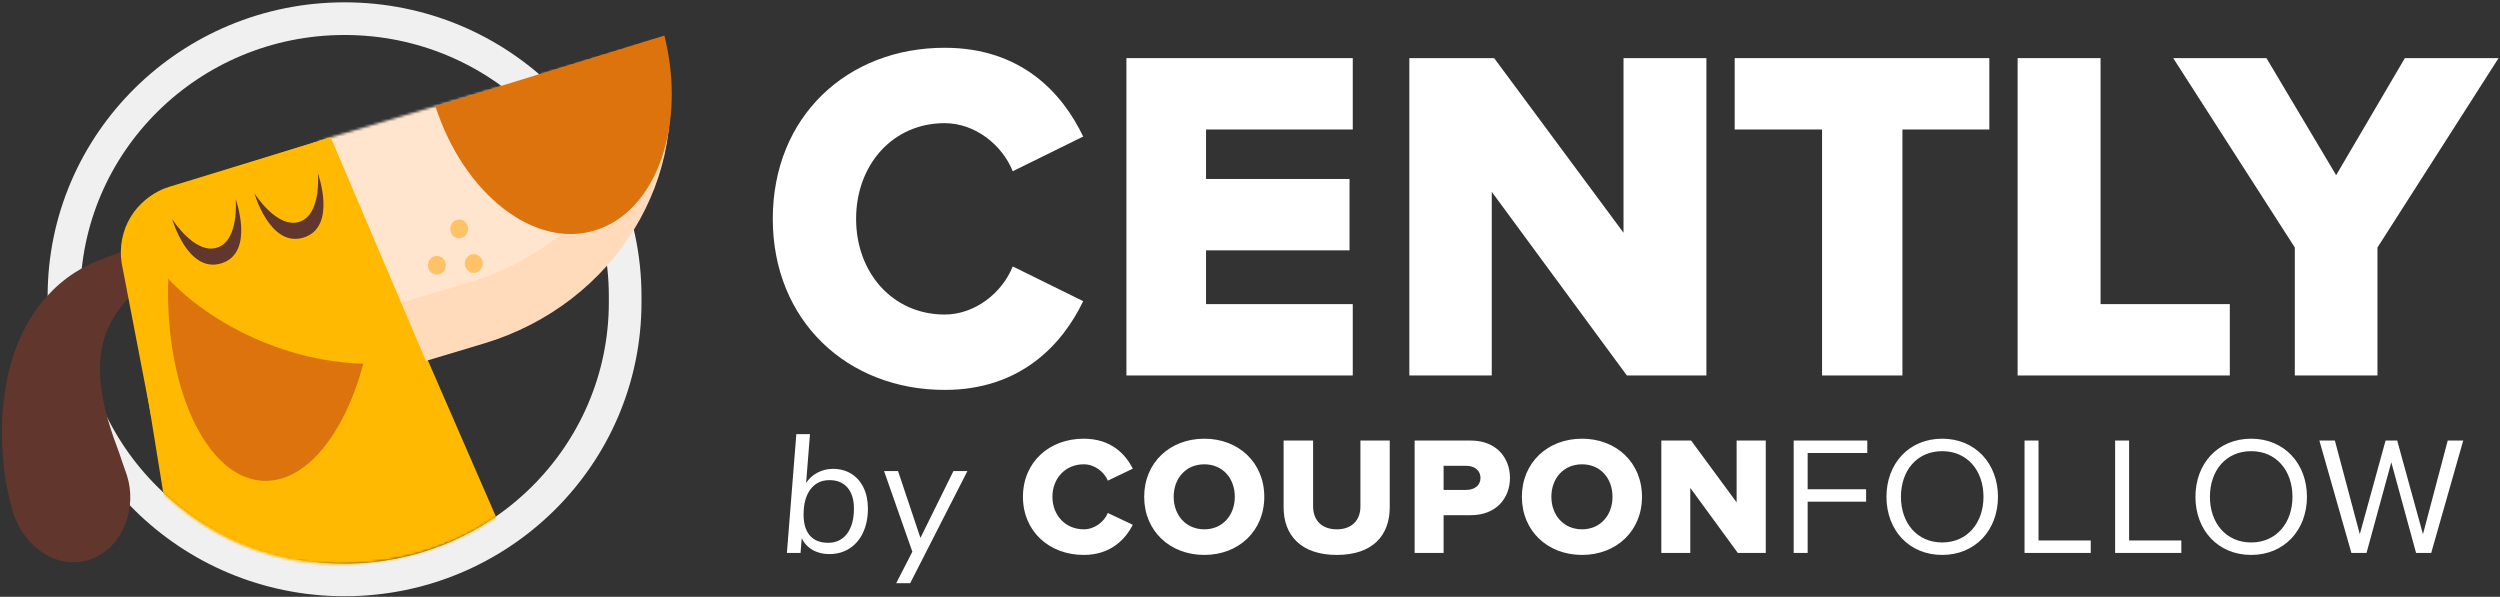 <?xml version="1.0" encoding="UTF-8"?>
<svg width="997px" height="238px" viewBox="0 0 997 238" version="1.1" xmlns="http://www.w3.org/2000/svg" xmlns:xlink="http://www.w3.org/1999/xlink">
    <rect x="0" y="0" width="997" height="238" fill="#333333" stroke="none"/>
    <!-- Generator: Sketch 47.1 (45422) - http://www.bohemiancoding.com/sketch -->
    <title>Cently Logo White</title>
    <desc>Created with Sketch.</desc>
    <defs>
        <path d="M85.344,170.693 C122.732,170.793 155.234,153.751 174.649,126.516 L168.977,5.483 C167.877,3.77 166.729,2.092 165.535,0.452 L1.438,0.452 C1.042,0.996 0.651,1.544 0.266,2.096 L0.266,124.59 C18.816,151.145 47.956,170.593 85.344,170.693 Z" id="path-1"></path>
        <path d="M177.566,0.277 L47.352,39.081 C28.246,44.771 -6.163,81.205 10.062,95.405 L22.52,121.385 L88.398,121.385 L108.341,115.446 C142.217,105.358 167.269,80.464 177.566,50.89 L177.566,0.277 Z" id="path-3"></path>
    </defs>
    <g id="Approved-Designs" stroke="none" stroke-width="1" fill="none" fill-rule="evenodd">
        <g id="Cently-Logo" transform="translate(-101, -1149)">
            <g id="Cently-Logo-White" transform="translate(101.789, 1153.565)">
                <g id="Cently_logo" transform="translate(0, 7.156)" fill="#FFFFFF">
                    <g id="Wordmark">
                        <g transform="translate(307.395, 5.707)">
                            <path d="M68.544,31.683 C80.695,31.683 91.518,40.383 95.693,50.865 L123.795,37.023 C115.44,19.621 99.111,1.626 68.544,1.626 C29.621,1.626 0.001,29.112 0.001,69.847 C0.001,110.382 29.621,138.065 68.544,138.065 C99.111,138.065 115.632,119.676 123.795,102.668 L95.693,88.829 C91.518,99.308 80.695,108.009 68.544,108.009 C47.848,108.009 33.229,91.4 33.229,69.847 C33.229,48.294 47.848,31.683 68.544,31.683" id="Fill-53"></path>
                            <polygon id="Fill-56" points="141.034 132.312 231.297 132.312 231.297 103.85 172.784 103.85 172.784 82.41 230.005 82.41 230.005 53.949 172.784 53.949 172.784 34.214 231.297 34.214 231.297 5.753 141.034 5.753"></polygon>
                            <polygon id="Fill-58" points="339.275 75.389 287.682 5.753 253.862 5.753 253.862 132.312 286.728 132.312 286.728 59.07 340.612 132.312 372.331 132.312 372.331 5.753 339.275 5.753"></polygon>
                            <polygon id="Fill-60" points="485.159 5.753 383.614 5.753 383.614 34.214 418.455 34.214 418.455 132.312 450.503 132.312 450.503 34.214 485.159 34.214"></polygon>
                            <polygon id="Fill-65" points="529.52 5.753 496.441 5.753 496.441 132.312 581.062 132.312 581.062 103.85 529.52 103.85"></polygon>
                            <polygon id="Fill-67" points="650.875 5.753 623.468 52.429 595.679 5.753 558.496 5.753 606.985 81.271 606.985 132.312 639.95 132.312 639.95 81.271 688.248 5.753"></polygon>
                            <path d="M31.292,171.498 C33.397,172.797 35.031,174.644 36.196,177.04 C37.36,179.436 37.942,182.224 37.942,185.404 C37.942,188.986 37.304,192.155 36.028,194.909 C34.751,197.663 32.949,199.79 30.62,201.291 C28.291,202.791 25.604,203.541 22.559,203.541 C20.006,203.541 17.767,202.981 15.842,201.862 C13.916,200.742 12.483,199.175 11.542,197.159 L11.072,203.071 L5.631,203.071 L9.393,155.712 L14.834,155.712 L13.289,175.193 C14.409,173.447 15.92,172.069 17.823,171.062 C19.727,170.054 21.798,169.55 24.037,169.55 C26.769,169.55 29.187,170.2 31.292,171.498 Z M29.612,195.413 C31.449,192.994 32.367,189.658 32.367,185.404 C32.367,181.821 31.516,179.033 29.814,177.04 C28.112,175.048 25.716,174.051 22.626,174.051 C19.402,174.051 16.872,175.271 15.035,177.712 C13.199,180.153 12.281,183.5 12.281,187.755 C12.281,191.427 13.121,194.226 14.8,196.152 C16.48,198.077 18.909,199.04 22.089,199.04 C25.269,199.04 27.776,197.831 29.612,195.413 Z M72.052,170.424 L77.628,170.424 L54.788,215.162 L49.213,215.162 L55.662,202.601 L44.376,170.424 L49.952,170.424 L58.886,197.092 L72.052,170.424 Z M124.016,203.877 C134.831,203.877 140.675,197.562 143.564,191.853 L133.622,187.15 C132.144,190.711 128.315,193.666 124.016,193.666 C116.694,193.666 111.521,188.024 111.521,180.701 C111.521,173.312 116.694,167.737 124.016,167.737 C128.315,167.737 132.144,170.692 133.622,174.253 L143.564,169.483 C140.675,163.639 134.831,157.526 124.016,157.526 C110.245,157.526 99.766,166.863 99.766,180.701 C99.766,194.472 110.245,203.877 124.016,203.877 Z M172.099,203.877 C158.395,203.877 148.117,194.338 148.117,180.701 C148.117,167.065 158.395,157.526 172.099,157.526 C185.802,157.526 196.013,167.065 196.013,180.701 C196.013,194.338 185.802,203.877 172.099,203.877 Z M172.099,193.666 C179.488,193.666 184.257,187.956 184.257,180.701 C184.257,173.379 179.488,167.737 172.099,167.737 C164.709,167.737 159.873,173.379 159.873,180.701 C159.873,187.956 164.709,193.666 172.099,193.666 Z M224.95,203.877 C239.326,203.877 246.043,196.017 246.043,184.866 L246.043,158.265 L234.355,158.265 L234.355,184.53 C234.355,189.837 231.131,193.666 224.95,193.666 C218.703,193.666 215.479,189.837 215.479,184.53 L215.479,158.265 L203.723,158.265 L203.723,184.933 C203.723,195.95 210.575,203.877 224.95,203.877 Z M267.525,203.071 L255.97,203.071 L255.97,158.265 L278.407,158.265 C288.483,158.265 293.992,165.05 293.992,173.178 C293.992,181.239 288.483,188.024 278.407,188.024 L267.525,188.024 L267.525,203.071 Z M276.66,177.947 C279.75,177.947 282.236,176.201 282.236,173.178 C282.236,170.088 279.75,168.341 276.66,168.341 L267.525,168.341 L267.525,177.947 L276.66,177.947 Z M322.728,203.877 C309.024,203.877 298.746,194.338 298.746,180.701 C298.746,167.065 309.024,157.526 322.728,157.526 C336.431,157.526 346.642,167.065 346.642,180.701 C346.642,194.338 336.431,203.877 322.728,203.877 Z M322.728,193.666 C330.117,193.666 334.886,187.956 334.886,180.701 C334.886,173.379 330.117,167.737 322.728,167.737 C315.338,167.737 310.502,173.379 310.502,180.701 C310.502,187.956 315.338,193.666 322.728,193.666 Z M396.001,203.071 L396.001,158.265 L384.38,158.265 L384.38,182.918 L366.242,158.265 L354.352,158.265 L354.352,203.071 L365.906,203.071 L365.906,177.141 L384.85,203.071 L396.001,203.071 Z M412.713,203.071 L412.713,182.65 L436.022,182.65 L436.022,177.679 L412.713,177.679 L412.713,163.236 L436.493,163.236 L436.493,158.265 L407.137,158.265 L407.137,203.071 L412.713,203.071 Z M466.371,203.877 C453.07,203.877 444.136,193.935 444.136,180.701 C444.136,167.468 453.07,157.526 466.371,157.526 C479.604,157.526 488.606,167.468 488.606,180.701 C488.606,193.935 479.604,203.877 466.371,203.877 Z M466.371,198.906 C476.38,198.906 482.828,191.114 482.828,180.701 C482.828,170.222 476.38,162.497 466.371,162.497 C456.294,162.497 449.913,170.222 449.913,180.701 C449.913,191.114 456.294,198.906 466.371,198.906 Z M525.604,203.071 L525.604,198.1 L504.78,198.1 L504.78,158.265 L499.204,158.265 L499.204,203.071 L525.604,203.071 Z M561.729,203.071 L561.729,198.1 L540.905,198.1 L540.905,158.265 L535.33,158.265 L535.33,203.071 L561.729,203.071 Z M589.592,203.877 C576.292,203.877 567.357,193.935 567.357,180.701 C567.357,167.468 576.292,157.526 589.592,157.526 C602.826,157.526 611.827,167.468 611.827,180.701 C611.827,193.935 602.826,203.877 589.592,203.877 Z M589.592,198.906 C599.601,198.906 606.05,191.114 606.05,180.701 C606.05,170.222 599.601,162.497 589.592,162.497 C579.516,162.497 573.134,170.222 573.134,180.701 C573.134,191.114 579.516,198.906 589.592,198.906 Z M661.388,203.071 L674.151,158.265 L667.971,158.265 L658.096,195.614 L647.818,158.265 L643.183,158.265 L632.905,195.614 L622.963,158.265 L616.783,158.265 L629.546,203.071 L635.592,203.071 L645.467,166.931 L655.342,203.071 L661.388,203.071 Z" id="by-COUPONFOLLOW"></path>
                        </g>
                    </g>
                </g>
                <g id="Cently_Head_Outline">
                    <g id="Cently_Head_Fill">
                        <g id="Page-1">
                            <path d="M136.622,226.702 L136.622,226.702 C74.819,226.702 24.718,177.134 24.718,115.988 L24.718,113.589 C24.718,52.444 74.819,2.875 136.622,2.875 C198.425,2.875 248.526,52.444 248.526,113.589 L248.526,115.988 C248.526,177.134 198.425,226.702 136.622,226.702 Z" id="Stroke-1" stroke="#F0F0F0" stroke-width="13.023"></path>
                            <g id="Group-5" transform="translate(48.582, 49.738)">
                                <mask id="mask-2" fill="white">
                                    <use xlink:href="#path-1"></use>
                                </mask>
                                <g id="Clip-4"></g>
                                <path d="M30.466,233.206 L168.977,198.995 L82.539,0.452 L17.973,20.24 C5.999,23.91 -1.442,36.126 0.603,48.756 L30.466,233.206 Z" id="Fill-3" fill="#FFB900" mask="url(#mask-2)"></path>
                            </g>
                            <g id="Group-10" transform="translate(0, 15.277)">
                                <path d="M71.293,79.088 C70.239,78.921 69.276,78.797 68.223,78.702 C67.183,78.608 66.104,78.548 64.982,78.518 C62.742,78.466 60.331,78.544 57.766,78.814 C52.64,79.343 46.856,80.608 40.713,83.176 C36.922,84.495 32.922,86.333 29.005,88.877 C28.011,89.492 27.062,90.2 26.079,90.894 C25.134,91.631 24.15,92.359 23.228,93.174 C21.333,94.758 19.546,96.542 17.819,98.435 C14.415,102.252 11.373,106.625 8.996,111.267 C6.594,115.903 4.759,120.766 3.427,125.564 C2.09,130.366 1.245,135.098 0.721,139.599 C0.605,140.718 0.456,141.848 0.384,142.933 C0.308,144.027 0.232,145.108 0.159,146.174 C0.102,147.235 0.078,148.27 0.044,149.301 C0.029,149.816 0.014,150.327 4.83623963e-05,150.834 C0.001,151.334 0.002,151.83 0.002,152.321 C0.004,160.221 0.723,166.827 1.43,171.644 C2.012,174.946 2.64,177.574 3.111,179.685 C3.632,181.754 4.04,183.271 4.334,184.236 C4.974,186.263 5.796,188.16 6.721,189.946 C7.685,191.7 8.766,193.33 9.942,194.814 C11.148,196.272 12.445,197.588 13.809,198.744 C15.175,199.898 16.648,200.86 18.141,201.672 C21.119,203.298 24.344,204.182 27.52,204.349 C30.704,204.513 33.875,203.933 36.879,202.583 C39.887,201.232 42.45,199.245 44.534,196.866 C46.625,194.484 48.194,191.715 49.335,188.74 C51.546,182.785 51.823,176.113 49.863,169.829 C49.64,169.084 49.242,167.945 48.668,166.4 C48.158,164.865 47.417,162.915 46.681,160.582 C45.405,157.221 43.744,152.718 42.278,147.583 C42.184,147.261 42.088,146.936 41.992,146.609 C41.909,146.285 41.825,145.96 41.741,145.631 C41.57,144.972 41.397,144.302 41.221,143.624 C41.067,142.95 40.911,142.268 40.753,141.578 C40.582,140.881 40.478,140.203 40.328,139.498 C39.79,136.7 39.38,133.822 39.19,130.946 C38.805,125.185 39.282,119.464 41.109,114.069 C41.58,112.732 42.089,111.38 42.726,110.09 C43.018,109.424 43.38,108.805 43.709,108.15 C44.079,107.531 44.418,106.874 44.822,106.268 C46.364,103.778 48.227,101.456 50.213,99.314 C53.803,96.155 57.708,93.59 61.447,91.547 C63.315,90.516 65.146,89.617 66.889,88.815 C67.759,88.419 68.609,88.043 69.43,87.696 C70.231,87.369 71,87.053 71.736,86.751 L71.293,79.088 Z" id="Fill-6" fill="#61372D"></path>
                                <path d="M94.19,96.96 C78.001,82.674 82.356,54.993 101.418,49.268 L263.914,0.469 C275.884,49.849 244.647,101.389 192.247,117.125 L114.833,140.374" id="Fill-8" fill="#FFDBBB"></path>
                            </g>
                            <g id="Group-13" transform="translate(83.16, 11.299)">
                                <mask id="mask-4" fill="white">
                                    <use xlink:href="#path-3"></use>
                                </mask>
                                <g id="Clip-12"></g>
                                <path d="M4.445,76.881 C-11.779,62.682 -7.415,35.17 11.691,29.48 L174.556,-19.022 C186.552,30.058 155.244,81.283 102.725,96.923 L25.135,120.03" id="Fill-11" fill="#FFE5CD" mask="url(#mask-4)"></path>
                            </g>
                            <g id="Group-32" transform="translate(42.436, 9.131)">
                                <path d="M130.414,28.657 L221.74,0.486 C230.64,36.134 218.708,70.463 194.267,78.123 C169.827,85.783 141.669,63.568 130.414,28.657 Z" id="Fill-14" fill="#DD730C"></path>
                                <path d="M128.926,135.619 L88.662,41.046 L22.981,61.631 C10.801,65.448 3.231,78.156 5.312,91.294 L17.029,152.215 L128.926,135.619 Z" id="Fill-16" fill="#FFB900"></path>
                                <path d="M83.566,55.435 C83.566,55.435 91.302,76.829 77.884,81.034 C64.467,85.239 58.223,63.377 58.223,63.377 C58.223,63.377 67.156,77.591 76.1,74.788 C85.045,71.985 83.566,55.435 83.566,55.435" id="Fill-18" fill="#61372D"></path>
                                <path d="M106.328,100.096 C104.395,144.268 84.383,179.171 61.631,178.054 C38.878,176.938 22,140.224 23.934,96.053" id="Fill-20" fill="#DD730C"></path>
                                <path d="M13.918,81.34 C18.463,101.506 68.395,140.284 123.969,129.547 L108.274,88.357 L52.988,95.131 L13.918,81.34 Z" id="Fill-22" fill="#FFB900"></path>
                                <path d="M50.769,65.713 C50.769,65.713 58.505,87.108 45.088,91.313 C31.671,95.518 25.426,73.656 25.426,73.656 C25.426,73.656 34.359,87.869 43.304,85.067 C52.248,82.263 50.769,65.713 50.769,65.713" id="Fill-24" fill="#61372D"></path>
                                <path d="M136.482,78.672 C137.047,80.65 139.036,81.774 140.925,81.182 C142.814,80.59 143.886,78.507 143.321,76.529 C142.756,74.551 140.767,73.426 138.878,74.018 C136.99,74.611 135.917,76.694 136.482,78.672" id="Fill-26" fill="#FFC266"></path>
                                <path d="M127.583,93.169 C128.148,95.147 130.137,96.271 132.026,95.679 C133.914,95.087 134.987,93.004 134.422,91.025 C133.857,89.047 131.868,87.923 129.979,88.515 C128.091,89.107 127.018,91.19 127.583,93.169" id="Fill-28" fill="#FFC266"></path>
                                <path d="M142.284,92.464 C142.85,94.442 144.838,95.566 146.727,94.974 C148.616,94.382 149.688,92.299 149.123,90.32 C148.559,88.342 146.569,87.218 144.681,87.81 C142.793,88.402 141.719,90.485 142.284,92.464" id="Fill-30" fill="#FFC266"></path>
                            </g>
                        </g>
                    </g>
                </g>
            </g>
        </g>
    </g>
</svg>